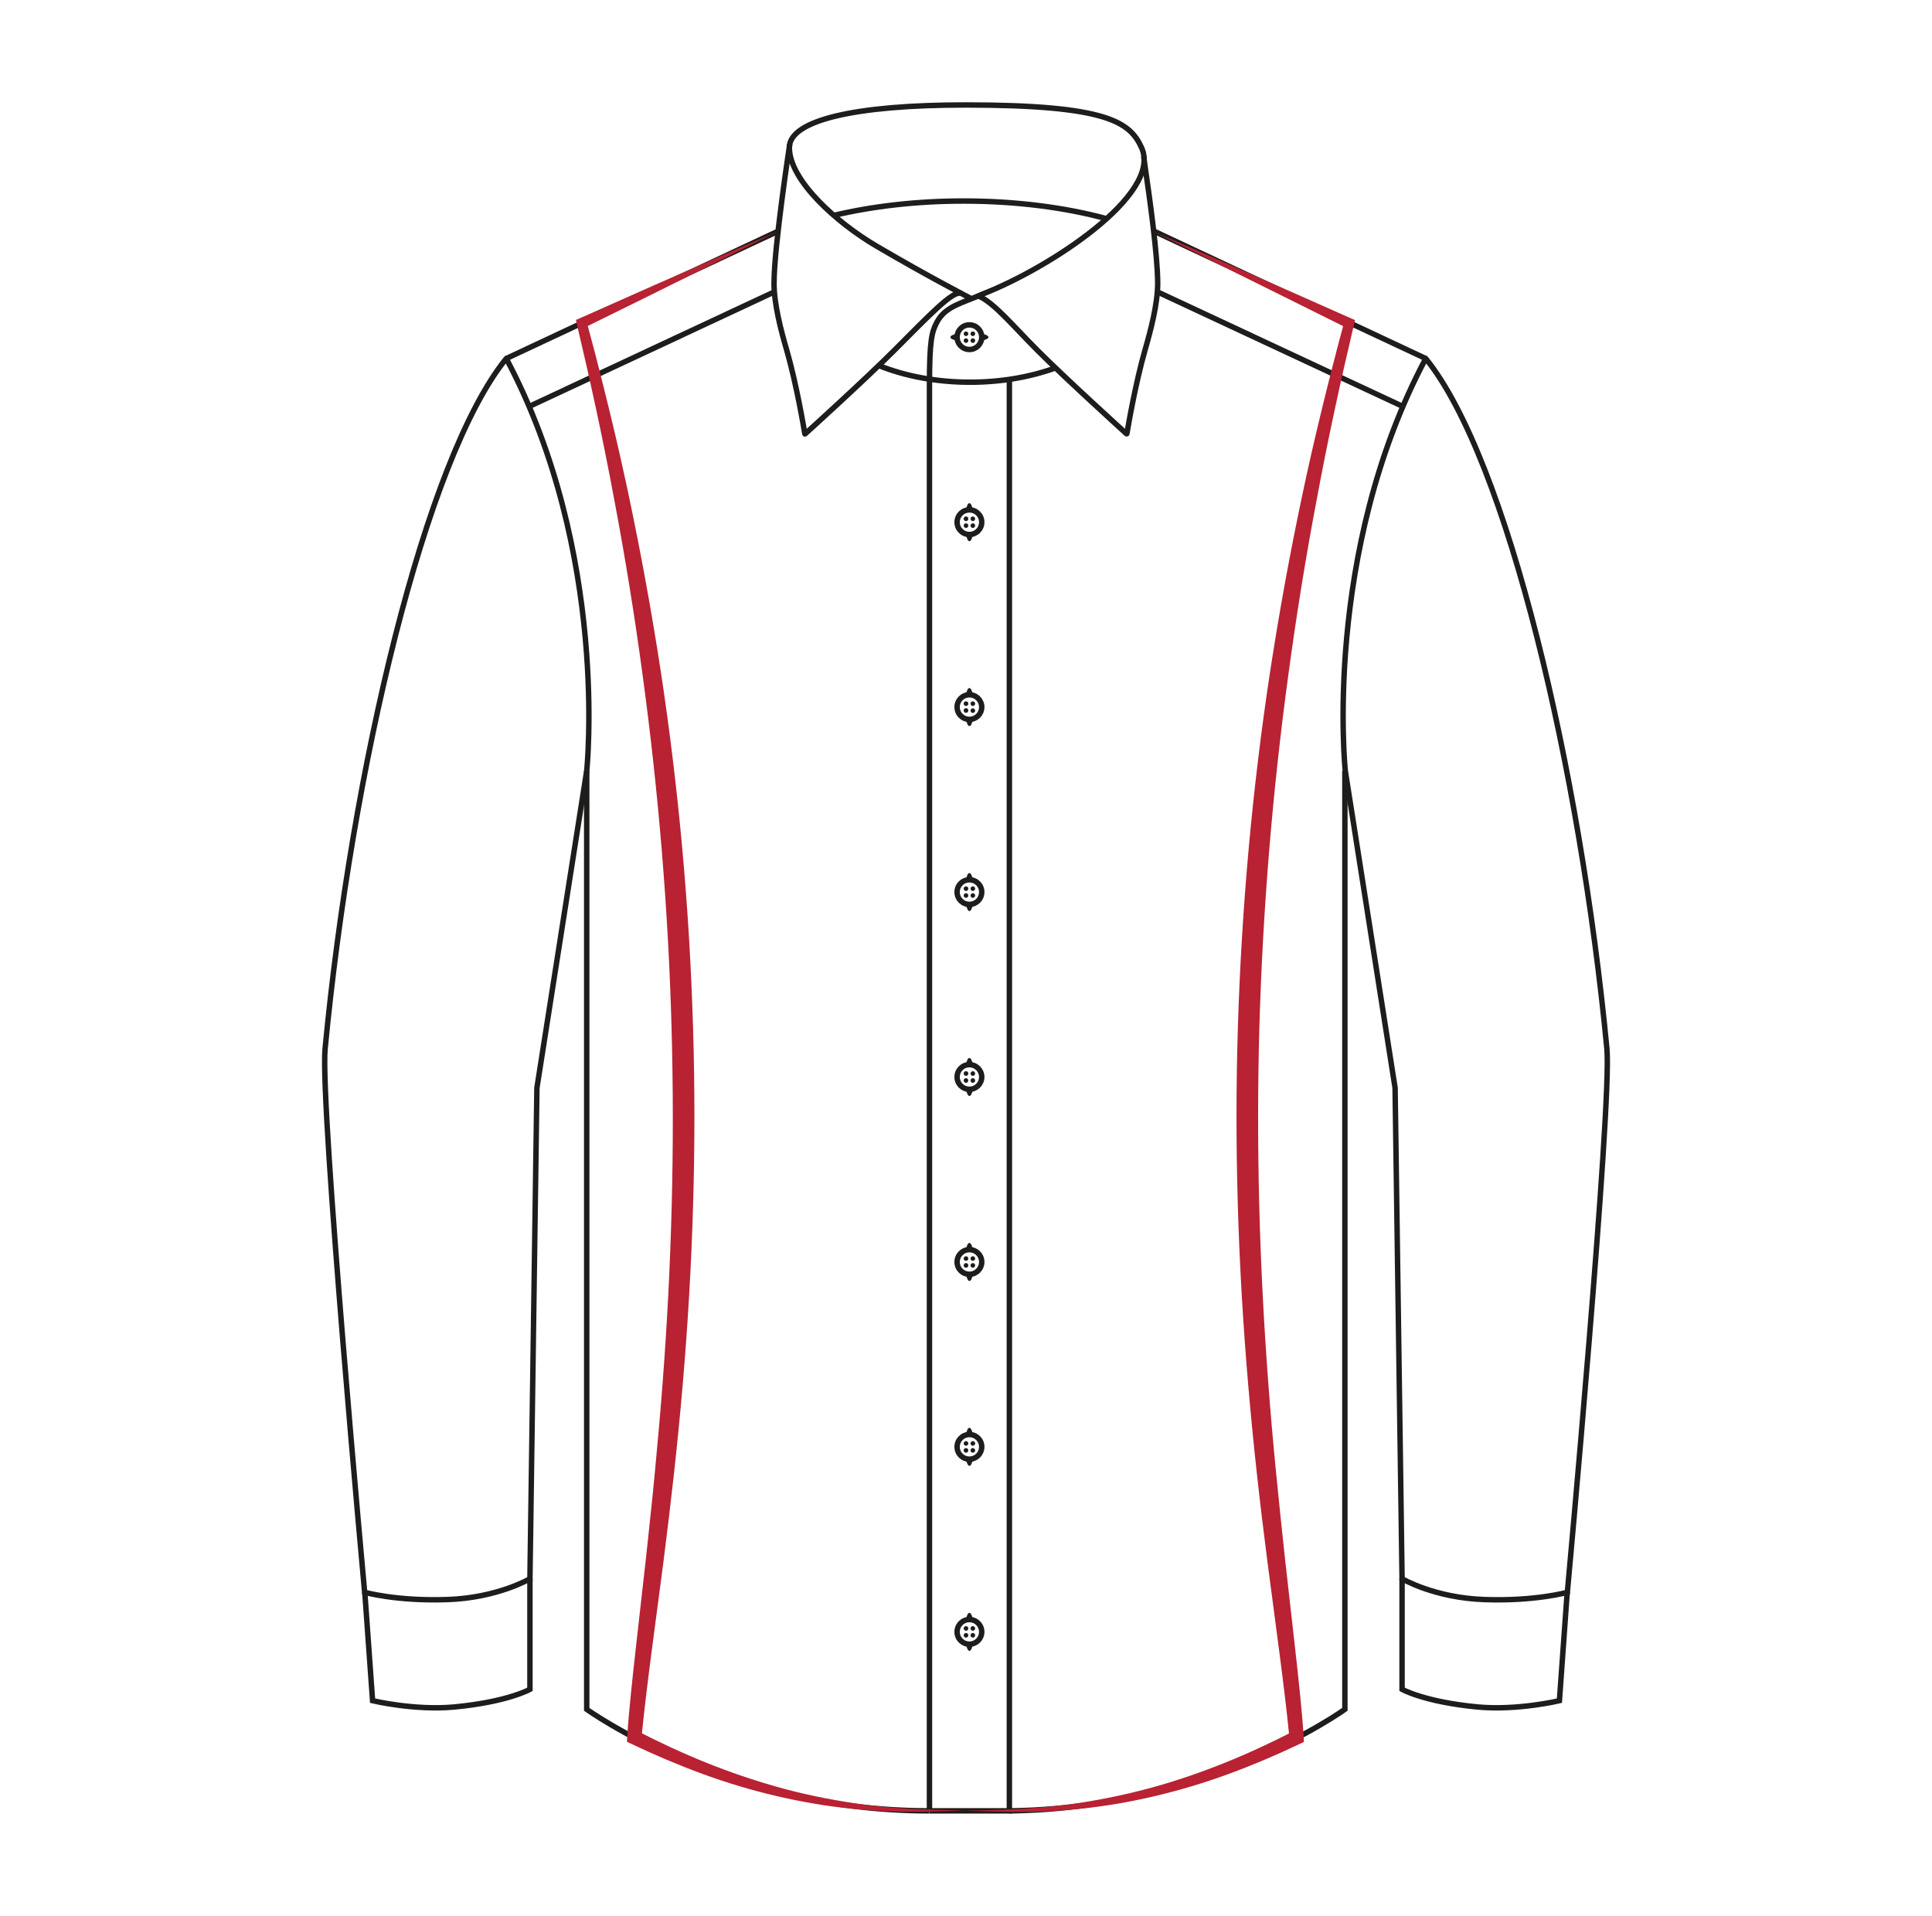 <?xml version="1.0" encoding="utf-8"?>
<!-- Generator: Adobe Illustrator 23.0.0, SVG Export Plug-In . SVG Version: 6.00 Build 0)  -->
<svg version="1.1" id="Ebene_1" xmlns="http://www.w3.org/2000/svg" xmlns:xlink="http://www.w3.org/1999/xlink" x="0px" y="0px"
	 viewBox="0 0 1412 1400" style="enable-background:new 0 0 1412 1400;" xml:space="preserve">
<style type="text/css">
	.st0{fill:none;stroke:#1D1D1B;stroke-width:3.975;stroke-miterlimit:10;}
	.st1{fill:#1D1D1B;}
	.st2{fill:none;stroke:#1D1D1B;stroke-width:3.975;}
	.st3{fill:none;stroke:#1D1D1B;stroke-width:3.975;stroke-linecap:round;stroke-miterlimit:10;}
	.st4{fill:#B82233;}
</style>
<polyline class="st0" points="737.7,277.2 737.7,1323.3 679.3,1323.3 "/>
<g>
	<g>
		<path class="st1" d="M717.5,248.9c3-0.5,4.9-1.5,4.9-2.5c0-1.1-1.9-2-4.9-2.5c0.2,0.8,0.4,1.6,0.4,2.5S717.7,248.1,717.5,248.9"/>
		<path class="st1" d="M699.5,248.9c-0.2-0.8-0.4-1.6-0.4-2.5s0.2-1.7,0.4-2.5c-3,0.5-4.9,1.5-4.9,2.5
			C694.6,247.5,696.6,248.4,699.5,248.9"/>
	</g>
	<path class="st2" d="M717.5,246.4c0-5-4-9-9-9s-9,4-9,9s4,9,9,9S717.5,251.4,717.5,246.4z"/>
	<g>
		<path class="st1" d="M707.7,243.9c0,0.9-0.8,1.7-1.7,1.7s-1.7-0.8-1.7-1.7s0.8-1.7,1.7-1.7S707.7,243,707.7,243.9z"/>
		<path class="st1" d="M712.7,243.9c0,0.9-0.8,1.7-1.7,1.7s-1.7-0.8-1.7-1.7s0.8-1.7,1.7-1.7C712,242.2,712.7,243,712.7,243.9z"/>
		<path class="st1" d="M707.7,248.9c0,0.9-0.8,1.7-1.7,1.7s-1.7-0.8-1.7-1.7s0.8-1.7,1.7-1.7C706.9,247.3,707.7,248,707.7,248.9z"/>
		<path class="st1" d="M712.7,248.9c0,0.9-0.8,1.7-1.7,1.7s-1.7-0.8-1.7-1.7s0.8-1.7,1.7-1.7C712,247.3,712.7,248,712.7,248.9z"/>
	</g>
</g>
<g>
	<g>
		<path class="st1" d="M711,372.6c-0.5-3-1.5-4.9-2.5-4.9c-1.1,0-2,1.9-2.5,4.9c0.8-0.2,1.6-0.4,2.5-0.4
			C709.4,372.1,710.2,372.3,711,372.6"/>
		<path class="st1" d="M711,390.6c-0.8,0.2-1.6,0.4-2.5,0.4s-1.7-0.2-2.5-0.4c0.5,3,1.5,4.9,2.5,4.9
			C709.6,395.5,710.5,393.5,711,390.6"/>
	</g>
	<path class="st2" d="M708.5,372.6c-5,0-9,4-9,9s4,9,9,9s9-4,9-9S713.5,372.6,708.5,372.6z"/>
	<g>
		<path class="st1" d="M706,382.4c0.9,0,1.7,0.8,1.7,1.7c0,0.9-0.8,1.7-1.7,1.7s-1.7-0.8-1.7-1.7C704.3,383.2,705.1,382.4,706,382.4
			z"/>
		<circle class="st1" cx="706" cy="379.1" r="1.7"/>
		<path class="st1" d="M711,382.4c0.9,0,1.7,0.8,1.7,1.7c0,0.9-0.8,1.7-1.7,1.7s-1.7-0.8-1.7-1.7C709.4,383.2,710.1,382.4,711,382.4
			z"/>
		<path class="st1" d="M711,377.4c0.9,0,1.7,0.8,1.7,1.7c0,0.9-0.8,1.7-1.7,1.7s-1.7-0.8-1.7-1.7C709.4,378.1,710.1,377.4,711,377.4
			z"/>
	</g>
</g>
<g>
	<g>
		<path class="st1" d="M711,507.7c-0.5-3-1.5-4.9-2.5-4.9c-1.1,0-2,1.9-2.5,4.9c0.8-0.2,1.6-0.4,2.5-0.4
			C709.4,507.3,710.2,507.5,711,507.7"/>
		<path class="st1" d="M711,525.7c-0.8,0.2-1.6,0.4-2.5,0.4s-1.7-0.2-2.5-0.4c0.5,3,1.5,4.9,2.5,4.9
			C709.6,530.6,710.5,528.7,711,525.7"/>
	</g>
	<path class="st2" d="M708.5,507.7c-5,0-9,4-9,9c0,5,4,9,9,9s9-4,9-9C717.5,511.8,713.5,507.7,708.5,507.7z"/>
	<g>
		<circle class="st1" cx="706" cy="519.2" r="1.7"/>
		<circle class="st1" cx="706" cy="514.2" r="1.7"/>
		<path class="st1" d="M711,517.6c0.9,0,1.7,0.8,1.7,1.7s-0.8,1.7-1.7,1.7s-1.7-0.8-1.7-1.7S710.1,517.6,711,517.6z"/>
		<path class="st1" d="M711,512.5c0.9,0,1.7,0.8,1.7,1.7s-0.8,1.7-1.7,1.7s-1.7-0.8-1.7-1.7S710.1,512.5,711,512.5z"/>
	</g>
</g>
<g>
	<g>
		<path class="st1" d="M711,642.9c-0.5-3-1.5-4.9-2.5-4.9c-1.1,0-2,1.9-2.5,4.9c0.8-0.2,1.6-0.4,2.5-0.4
			C709.4,642.4,710.2,642.6,711,642.9"/>
		<path class="st1" d="M711,660.9c-0.8,0.2-1.6,0.4-2.5,0.4s-1.7-0.2-2.5-0.4c0.5,3,1.5,4.9,2.5,4.9
			C709.6,665.8,710.5,663.8,711,660.9"/>
	</g>
	<path class="st2" d="M708.5,642.9c-5,0-9,4-9,9s4,9,9,9s9-4,9-9S713.5,642.9,708.5,642.9z"/>
	<g>
		<path class="st1" d="M706,652.7c0.9,0,1.7,0.8,1.7,1.7s-0.8,1.7-1.7,1.7s-1.7-0.8-1.7-1.7S705.1,652.7,706,652.7z"/>
		<path class="st1" d="M706,647.7c0.9,0,1.7,0.8,1.7,1.7s-0.8,1.7-1.7,1.7s-1.7-0.8-1.7-1.7C704.3,648.4,705.1,647.7,706,647.7z"/>
		<path class="st1" d="M711,652.7c0.9,0,1.7,0.8,1.7,1.7s-0.8,1.7-1.7,1.7s-1.7-0.8-1.7-1.7C709.4,653.5,710.1,652.7,711,652.7z"/>
		<path class="st1" d="M711,647.7c0.9,0,1.7,0.8,1.7,1.7s-0.8,1.7-1.7,1.7s-1.7-0.8-1.7-1.7C709.4,648.4,710.1,647.7,711,647.7z"/>
	</g>
</g>
<g>
	<g>
		<path class="st1" d="M711,778c-0.5-3-1.5-4.9-2.5-4.9c-1.1,0-2,1.9-2.5,4.9c0.8-0.2,1.6-0.4,2.5-0.4S710.2,777.8,711,778"/>
		<path class="st1" d="M711,796c-0.8,0.2-1.6,0.4-2.5,0.4s-1.7-0.2-2.5-0.4c0.5,3,1.5,4.9,2.5,4.9C709.6,800.9,710.5,799,711,796"/>
	</g>
	<path class="st2" d="M708.5,778c-5,0-9,4-9,9s4,9,9,9s9-4,9-9C717.5,782.1,713.5,778,708.5,778z"/>
	<g>
		<path class="st1" d="M706,787.9c0.9,0,1.7,0.8,1.7,1.7s-0.8,1.7-1.7,1.7s-1.7-0.8-1.7-1.7C704.3,788.6,705.1,787.9,706,787.9z"/>
		<circle class="st1" cx="706" cy="784.5" r="1.7"/>
		<path class="st1" d="M711,787.9c0.9,0,1.7,0.8,1.7,1.7s-0.8,1.7-1.7,1.7s-1.7-0.8-1.7-1.7S710.1,787.9,711,787.9z"/>
		<path class="st1" d="M711,782.8c0.9,0,1.7,0.8,1.7,1.7s-0.8,1.7-1.7,1.7s-1.7-0.8-1.7-1.7S710.1,782.8,711,782.8z"/>
	</g>
</g>
<g>
	<g>
		<path class="st1" d="M711,913.2c-0.5-3-1.5-4.9-2.5-4.9c-1.1,0-2,1.9-2.5,4.9c0.8-0.2,1.6-0.4,2.5-0.4
			C709.4,912.7,710.2,912.9,711,913.2"/>
		<path class="st1" d="M711,931.2c-0.8,0.2-1.6,0.4-2.5,0.4s-1.7-0.2-2.5-0.4c0.5,3,1.5,4.9,2.5,4.9
			C709.6,936.1,710.5,934.1,711,931.2"/>
	</g>
	<path class="st2" d="M708.5,913.2c-5,0-9,4-9,9s4,9,9,9s9-4,9-9S713.5,913.2,708.5,913.2z"/>
	<g>
		<circle class="st1" cx="706" cy="924.7" r="1.7"/>
		<path class="st1" d="M706,918c0.9,0,1.7,0.8,1.7,1.7s-0.8,1.7-1.7,1.7s-1.7-0.8-1.7-1.7S705.1,918,706,918z"/>
		<path class="st1" d="M711,923c0.9,0,1.7,0.8,1.7,1.7s-0.8,1.7-1.7,1.7s-1.7-0.8-1.7-1.7S710.1,923,711,923z"/>
		<path class="st1" d="M711,918c0.9,0,1.7,0.8,1.7,1.7s-0.8,1.7-1.7,1.7s-1.7-0.8-1.7-1.7S710.1,918,711,918z"/>
	</g>
</g>
<g>
	<g>
		<path class="st1" d="M711,1048.3c-0.5-3-1.5-4.9-2.5-4.9c-1.1,0-2,1.9-2.5,4.9c0.8-0.2,1.6-0.4,2.5-0.4S710.2,1048.1,711,1048.3"
			/>
		<path class="st1" d="M711,1066.3c-0.8,0.2-1.6,0.4-2.5,0.4s-1.7-0.2-2.5-0.4c0.5,3,1.5,4.9,2.5,4.9
			C709.6,1071.2,710.5,1069.3,711,1066.3"/>
	</g>
	<path class="st2" d="M708.5,1048.3c-5,0-9,4-9,9s4,9,9,9s9-4,9-9S713.5,1048.3,708.5,1048.3z"/>
	<g>
		<path class="st1" d="M706,1058.2c0.9,0,1.7,0.8,1.7,1.7c0,0.9-0.8,1.7-1.7,1.7s-1.7-0.8-1.7-1.7
			C704.3,1058.9,705.1,1058.2,706,1058.2z"/>
		<path class="st1" d="M706,1053.1c0.9,0,1.7,0.8,1.7,1.7s-0.8,1.7-1.7,1.7s-1.7-0.8-1.7-1.7S705.1,1053.1,706,1053.1z"/>
		<path class="st1" d="M711,1058.2c0.9,0,1.7,0.8,1.7,1.7c0,0.9-0.8,1.7-1.7,1.7s-1.7-0.8-1.7-1.7
			C709.4,1058.9,710.1,1058.2,711,1058.2z"/>
		<path class="st1" d="M711,1053.1c0.9,0,1.7,0.8,1.7,1.7s-0.8,1.7-1.7,1.7s-1.7-0.8-1.7-1.7S710.1,1053.1,711,1053.1z"/>
	</g>
</g>
<g>
	<g>
		<path class="st1" d="M711,1183.5c-0.5-3-1.5-4.9-2.5-4.9c-1.1,0-2,1.9-2.5,4.9c0.8-0.2,1.6-0.4,2.5-0.4
			C709.4,1183,710.2,1183.2,711,1183.5"/>
		<path class="st1" d="M711,1201.5c-0.8,0.2-1.6,0.4-2.5,0.4s-1.7-0.2-2.5-0.4c0.5,3,1.5,4.9,2.5,4.9
			C709.6,1206.4,710.5,1204.4,711,1201.5"/>
	</g>
	<path class="st2" d="M708.5,1183.5c-5,0-9,4-9,9s4,9,9,9s9-4,9-9S713.5,1183.5,708.5,1183.5z"/>
	<g>
		<path class="st1" d="M706,1193.3c0.9,0,1.7,0.8,1.7,1.7s-0.8,1.7-1.7,1.7s-1.7-0.8-1.7-1.7C704.3,1194.1,705.1,1193.3,706,1193.3z
			"/>
		<path class="st1" d="M706,1188.3c0.9,0,1.7,0.8,1.7,1.7c0,0.9-0.8,1.7-1.7,1.7s-1.7-0.8-1.7-1.7
			C704.3,1189,705.1,1188.3,706,1188.3z"/>
		<path class="st1" d="M711,1193.3c0.9,0,1.7,0.8,1.7,1.7s-0.8,1.7-1.7,1.7s-1.7-0.8-1.7-1.7S710.1,1193.3,711,1193.3z"/>
		<path class="st1" d="M711,1188.3c0.9,0,1.7,0.8,1.7,1.7c0,0.9-0.8,1.7-1.7,1.7s-1.7-0.8-1.7-1.7
			C709.4,1189,710.1,1188.3,711,1188.3z"/>
	</g>
</g>
<path class="st3" d="M370,262"/>
<path class="st0" d="M679.3,1323.3c0,0,0-1009.6,0-1042.4s1.8-38.4,5.3-45.2c6.3-12.2,19-14.2,33-20.6
	c48.8-18.8,132.2-73.1,116.7-107.2c-8.4-18.4-24.3-31.2-128.7-31.2c-80.9,0-128.7,11.2-128.7,31.2c0,23.9,34.7,55,63.8,72
	c39,22.9,69.3,38.4,69.3,38.4"/>
<line class="st0" x1="386.8" y1="297" x2="565.7" y2="213.4"/>
<path class="st0" d="M609.4,157.4c28.2-6.7,60.6-10.5,94.9-10.5c38.3,0,74.1,4.7,104.4,12.9"/>
<path class="st0" d="M266.6,1163.5l5.7,79.3c0,0,30.5,7.3,59.7,4.6c39.1-3.7,55.3-12.9,55.3-12.9v-80.9"/>
<line class="st0" x1="1025.2" y1="297" x2="845.9" y2="213.3"/>
<path class="st0" d="M1145.4,1163.5l-5.7,79.3c0,0-30.5,7.3-59.7,4.6c-39.1-3.7-55.3-12.9-55.3-12.9v-80.9"/>
<path class="st3" d="M370,262c75.6,142.1,58.8,301.3,58.8,301.3L392.4,795l-5.1,358.7c0,0-23.7,14-60.4,15.2
	c-36.9,1.3-60.4-5.3-60.4-5.3s-32.7-356.3-28.9-397.2C257.1,562.3,310.6,335.3,370,262"/>
<line class="st0" x1="370" y1="262" x2="567.9" y2="169.3"/>
<path class="st0" d="M428.8,563.3v685.8c0,0,102.2,74.2,250.4,74.2"/>
<path class="st0" d="M982.9,563.3v685.8c0,0-99.9,72.5-245.1,74.2"/>
<path class="st3" d="M1042,262c-75.6,142.1-58.8,301.3-58.8,301.3l36.4,231.7l5.1,358.7c0,0,23.7,14,60.4,15.2
	c36.9,1.3,60.4-5.3,60.4-5.3s32.7-356.3,28.9-397.2C1154.9,562.3,1101.4,335.3,1042,262"/>
<line class="st0" x1="1042" y1="262" x2="843.3" y2="168.9"/>
<path class="st0" d="M771.5,268.8c-18.1,6.6-39.5,10.5-62.4,10.5c-24.8,0-47.8-4.5-66.9-12.2"/>
<path class="st0" d="M577.2,105.3c0,0-11.5,74.9-11.5,101.8c0,15.1,5.1,34.5,9.2,48.5c7.2,24.8,12.8,58.2,13.3,61.4
	c0,0.1,0.1,0.2,0.2,0.1c3.1-2.8,44.1-40,65.3-61.2c24.5-24.5,43.2-44.4,48.7-41.4"/>
<path class="st0" d="M715.6,216l-0.4,0.3c11.3,5,24.6,21.2,42.9,39.6c21.1,21.1,61.6,57.8,65.2,61.1c0.1,0.1,0.3,0,0.3-0.1
	c0.6-3.7,6.2-36.7,13.3-61.3c4-13.9,9.2-33.4,9.2-48.5c0-20.5-5.9-62.6-9.1-84.5l-1.1-8.2"/>
<g>
	<path class="st4" d="M567.8,169.4l-35.2,17.7l-35.2,17.6c-11.7,5.9-23.5,11.7-35.3,17.5l-35.3,17.4l2-4.3c2.8,10.5,5.7,21,8.3,31.5
		l4,15.8l3.9,15.8l1.9,7.9l1.9,7.9l3.7,15.9c2.3,10.6,4.8,21.2,7,31.9c9,42.6,16.8,85.4,23.4,128.4c13.1,86.1,21,173,23.6,260
		c2.7,87.1-0.1,174.3-7.5,261c-3.7,43.4-8.6,86.6-14.1,129.7l-8.5,64.6c-2.8,21.5-5.5,43-7.6,64.4l-2.9-5.1
		c16.5,8.5,33.3,16.3,50.5,23.2c17.2,6.9,34.8,12.9,52.7,17.9s36.1,8.7,54.5,11.5s37,4.3,55.7,4.8h0.7v0.7l0,0l-0.7-0.7l26.7,0.7
		l-26.7,0.7h-0.7v-0.7l0,0l0.7,0.7c-18.7,0.6-37.5-0.2-56.2-2s-37.3-5.1-55.6-9.3c-18.3-4.3-36.4-9.7-54.1-16.2
		c-17.7-6.5-35.1-13.9-52.1-22l-3.1-1.5l0.2-3.6c0.7-10.9,1.7-21.8,2.8-32.6c1.1-10.8,2.3-21.6,3.5-32.4l7.3-64.7
		c2.3-21.6,4.7-43.1,6.7-64.6c2-21.6,4-43.1,5.6-64.7c6.6-86.3,8.9-172.9,6.5-259.4s-9.6-172.8-21.3-258.6
		c-5.8-42.9-12.7-85.6-20.8-128.2c-7.9-42.6-17.1-84.9-27.1-127.1l-0.7-3.1l2.8-1.2l36-16c12-5.3,24-10.7,36-15.9l36-15.8
		L567.8,169.4z"/>
</g>
<g>
	<path class="st4" d="M843.4,169.4l36.1,15.6l36,15.8c12,5.3,24,10.6,36,15.9l36,16l2.8,1.2l-0.7,3.1c-10,42.2-19.2,84.5-27.1,127.1
		c-8.1,42.5-15,85.3-20.8,128.2c-11.7,85.8-18.8,172.1-21.3,258.6c-2.4,86.5,0,173.1,6.5,259.4c1.6,21.6,3.5,43.1,5.6,64.7
		s4.4,43.1,6.7,64.6l7.3,64.7c1.2,10.8,2.4,21.6,3.5,32.4s2.1,21.7,2.8,32.6l0.2,3.6l-3.1,1.5c-17,8.1-34.4,15.5-52.1,22
		c-17.7,6.5-35.8,11.9-54.1,16.2c-18.3,4.3-36.9,7.5-55.6,9.3c-18.7,1.9-37.5,2.6-56.2,2l0.7-0.7l0,0v0.7h-0.7l-26.7-0.7l26.7-0.7
		l-0.7,0.7l0,0v-0.7h0.7c18.7-0.6,37.3-2.1,55.7-4.8c18.4-2.8,36.6-6.6,54.5-11.5s35.5-11,52.7-17.9s34.1-14.7,50.5-23.2l-2.9,5.1
		c-2.1-21.5-4.8-42.9-7.6-64.4l-8.5-64.6c-5.6-43.1-10.4-86.3-14.1-129.7c-7.4-86.7-10.2-173.9-7.5-261s10.5-174,23.6-260
		c6.6-43,14.4-85.9,23.4-128.4c2.2-10.7,4.6-21.3,7-31.9l3.7-15.9l1.9-7.9l1.9-7.9l3.9-15.8l4-15.8c2.6-10.5,5.5-21,8.3-31.5l2,4.3
		L949,222.1c-11.8-5.8-23.5-11.6-35.3-17.5L878.5,187L843.4,169.4z"/>
</g>
</svg>
